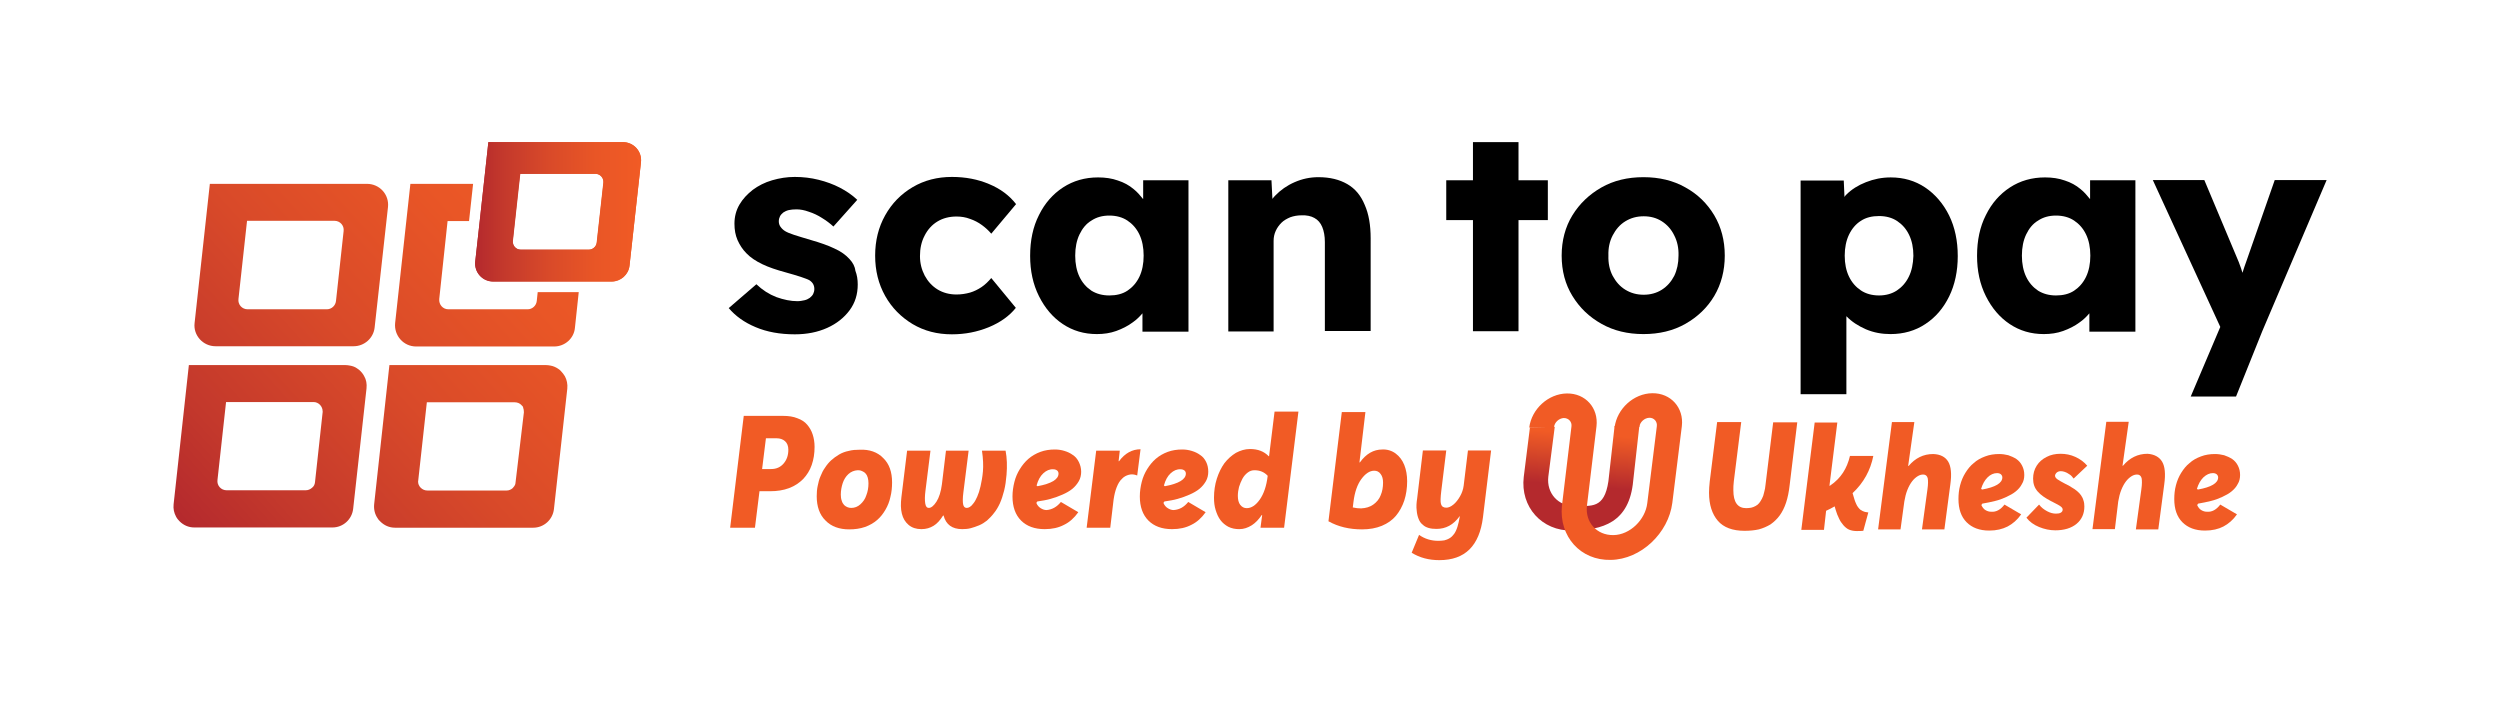 <svg xml:space="preserve" style="enable-background:new 0 0 1048.4 294.5;" viewBox="0 0 1048.4 294.5" y="0px" x="0px" id="Layer_1" version="1.1" xmlns:xlink="http://www.w3.org/1999/xlink" xmlns="http://www.w3.org/2000/svg"> <style type="text/css"> .st0{fill:url(#SVGID_1_);} .st1{fill:url(#SVGID_00000156573988049332109840000016675067440514713740_);} .st2{fill:url(#SVGID_00000156569235472539347610000001497926509054655360_);} .st3{fill:url(#SVGID_00000074401095955076770540000007757819309503056819_);} .st4{fill:url(#SVGID_00000005951746041803319790000017539471829226590101_);} .st5{fill:url(#SVGID_00000012430356238960516640000017091615523597899436_);} .st6{fill:#FFFFFF;} .st7{fill:#F15B25;} .st8{fill:url(#SVGID_00000037690359750732353180000002683840739395010456_);} .st9{fill:url(#SVGID_00000155831459313710569240000012568307207445033113_);} .st10{fill:url(#SVGID_00000000214205360849866560000002158128575148214453_);} .st11{fill:url(#SVGID_00000108288191882335534530000004570954643372173756_);} .st12{fill:url(#SVGID_00000070082287276463133800000009914187777772050823_);} .st13{fill:url(#SVGID_00000146496176133864695170000011751417624967885188_);} .st14{fill:url(#SVGID_00000173846253662564159160000005012095532781825458_);} .st15{fill:url(#SVGID_00000124159148360255999120000007094848236558258051_);} .st16{fill:url(#SVGID_00000180354881862275834770000017756663945059902378_);} .st17{fill:url(#SVGID_00000018919257151730521030000008961847015186559370_);} .st18{fill:url(#SVGID_00000150097543646561655350000011949556241540859289_);} .st19{fill:url(#SVGID_00000036954941951299096870000002168706587079954588_);} .st20{fill:url(#SVGID_00000151530263183914468580000007304309633450188974_);} .st21{fill:url(#SVGID_00000062150979538236712460000012433135333669624992_);} .st22{fill:url(#SVGID_00000039135738222808469580000004044866232918462602_);} .st23{fill:url(#SVGID_00000128465508776467069440000011907606825174872210_);} .st24{fill:url(#SVGID_00000055690690090768554730000013921546231027365019_);} .st25{fill:url(#SVGID_00000068648179708190632100000016188197363930026168_);} .st26{fill:url(#SVGID_00000101816317796966015870000015038442366649596305_);} .st27{fill:url(#SVGID_00000096055379355717433470000011940085373532838790_);} .st28{fill:url(#SVGID_00000124129934826964376200000010889933300020598445_);} .st29{fill:url(#SVGID_00000183238472324366400010000009611885415410720172_);} .st30{fill:url(#SVGID_00000154401262112220528400000016841948724601458344_);} .st31{display:none;} .st32{display:inline;} .st33{fill:url(#SVGID_00000124848165240512131850000007477208346564370078_);stroke:#FFFFFF;stroke-width:15;stroke-miterlimit:10;} .st34{fill:#F15B25;stroke:#FFFFFF;stroke-width:15;stroke-miterlimit:10;} .st35{fill:url(#SVGID_00000171707208673767015330000000120507912357657745_);} .st36{fill:url(#SVGID_00000011720423584189915880000018273377184025579453_);} .st37{fill:url(#SVGID_00000070813934182211854820000017417052386029759637_);} .st38{fill:url(#SVGID_00000183943393523735464280000011304357890146119072_);} .st39{fill:url(#SVGID_00000162332137463834156950000003121267603161796274_);} .st40{fill:url(#SVGID_00000044894718126674243040000015788405191447335063_);} .st41{fill:url(#SVGID_00000118383830520121270120000003586871028678019769_);} .st42{fill:url(#SVGID_00000102540519509850908230000017406260887544517543_);} .st43{fill:url(#SVGID_00000121985394356582748140000012095503525263524283_);} .st44{fill:url(#SVGID_00000065040654842641519150000018417595290597614003_);} .st45{fill:url(#SVGID_00000177473316904799992150000005985880037065959352_);} .st46{fill:url(#SVGID_00000173135726612892913170000011909961114686235521_);} .st47{fill:url(#SVGID_00000112606967979539687140000003080114228106789000_);} .st48{fill:url(#SVGID_00000018952050540368046830000015049631358554863020_);} .st49{fill:url(#SVGID_00000061461634114626557840000011541447617350419342_);} .st50{fill:url(#SVGID_00000164478222064734840870000000240027696394341519_);} .st51{fill:url(#SVGID_00000057147743998897128550000002947339055688340381_);} .st52{fill:url(#SVGID_00000029765543240697178960000008249747230433391038_);} .st53{fill:url(#SVGID_00000022545432213464467310000003476286162708640937_);} .st54{fill:url(#SVGID_00000084504065099058144000000005072133928540795570_);} .st55{fill:url(#SVGID_00000088100426685103343650000015121682934558147968_);} .st56{fill:url(#SVGID_00000019670156586455233070000011347554952577443233_);} .st57{fill:url(#SVGID_00000059272750005272030140000009949195750233838238_);} .st58{fill:url(#SVGID_00000096777842996212058550000003379623127961157038_);} .st59{fill:url(#SVGID_00000094584469611853539690000015112086003319026050_);} .st60{fill:url(#SVGID_00000017482122075475574540000007973719683368420525_);} .st61{fill:url(#SVGID_00000076600608830854481690000015305640232468557207_);} .st62{fill:url(#SVGID_00000041998866612422933410000005877712529854846102_);} .st63{fill:url(#SVGID_00000083794298203437999440000003509131107828171666_);} .st64{fill:url(#SVGID_00000127024024434336146170000011883036155066448038_);} .st65{fill:url(#SVGID_00000013878739011530365900000002994811055333734792_);} .st66{fill:url(#SVGID_00000004534014217983488720000017979707001782681728_);} .st67{fill:url(#SVGID_00000044155052729262876160000018380241730306149250_);} </style> <g> <g> <linearGradient y2="25.968" x2="214.246" y1="180.283" x1="43.172" gradientUnits="userSpaceOnUse" id="SVGID_1_"> <stop style="stop-color:#B4292D" offset="0"></stop> <stop style="stop-color:#C3382C" offset="0.165"></stop> <stop style="stop-color:#D94A29" offset="0.449"></stop> <stop style="stop-color:#E95626" offset="0.729"></stop> <stop style="stop-color:#F15B25" offset="1"></stop> </linearGradient> <path d="M90.4,145.2h57.9c4.5,0,8.3-3.4,8.8-7.8l5.6-50.5c0.6-5.3-3.5-9.8-8.8-9.8H88l-6.4,58.4 C81,140.6,85.1,145.2,90.4,145.2z M103.6,92.6h36.7c2.3,0,4.1,2,3.8,4.3l-3.2,29.3c-0.2,2-1.9,3.5-3.8,3.5h-33.3 c-2.3,0-4.1-2-3.8-4.3L103.6,92.6z" class="st0"></path> <linearGradient y2="105.12" x2="286.057" y1="259.435" x1="114.983" gradientUnits="userSpaceOnUse" id="SVGID_00000093171532688021521320000009917598217022469799_"> <stop style="stop-color:#B4292D" offset="0"></stop> <stop style="stop-color:#C3382C" offset="0.165"></stop> <stop style="stop-color:#D94A29" offset="0.449"></stop> <stop style="stop-color:#E95626" offset="0.729"></stop> <stop style="stop-color:#F15B25" offset="1"></stop> </linearGradient> <path d="M235.3,155.7c-0.2-0.2-0.4-0.4-0.6-0.6 c-0.2-0.2-0.5-0.3-0.7-0.5c-0.9-0.6-2-1.1-3.2-1.3c-0.6-0.1-1.2-0.2-1.8-0.2h-65.7l-6.4,58.4c-0.2,2.1,0.3,4.2,1.5,5.9 c0.2,0.3,0.3,0.5,0.5,0.7c0.2,0.2,0.4,0.4,0.6,0.6c1.6,1.6,3.7,2.6,6.2,2.6h57.9c4.5,0,8.2-3.4,8.7-7.8l5.6-50.5 c0.2-1.9-0.2-3.7-1-5.2C236.4,157,235.9,156.3,235.3,155.7z M216.2,202.3c0,0.3-0.1,0.5-0.1,0.7c-0.2,0.6-0.6,1.2-1.1,1.7 c-0.3,0.3-0.7,0.5-1.1,0.7c-0.4,0.2-0.9,0.3-1.4,0.3h-33.3c-0.5,0-1.1-0.1-1.5-0.3c-0.9-0.4-1.7-1.1-2.1-2.1 c-0.1-0.3-0.2-0.5-0.2-0.7c-0.1-0.4-0.1-0.8,0-1.2l3.6-32.7h36.8c0.5,0,1.1,0.1,1.6,0.3c0.5,0.2,0.9,0.5,1.2,0.8 c0.1,0.2,0.3,0.3,0.5,0.5c0.2,0.2,0.3,0.5,0.3,0.7c0.2,0.5,0.3,1.2,0.3,1.9L216.2,202.3z" style="fill:url(#SVGID_00000093171532688021521320000009917598217022469799_);"></path> <linearGradient y2="65.388" x2="246.008" y1="219.703" x1="74.935" gradientUnits="userSpaceOnUse" id="SVGID_00000169547324772632746530000014059578689491885980_"> <stop style="stop-color:#B4292D" offset="0"></stop> <stop style="stop-color:#C3382C" offset="0.165"></stop> <stop style="stop-color:#D94A29" offset="0.449"></stop> <stop style="stop-color:#E95626" offset="0.729"></stop> <stop style="stop-color:#F15B25" offset="1"></stop> </linearGradient> <path d="M152.7,157.7c-0.5-1-1.3-1.9-2.1-2.6 c-0.2-0.2-0.5-0.3-0.7-0.5c-0.9-0.7-2-1.1-3.2-1.3c-0.6-0.1-1.2-0.2-1.8-0.2H79.2l-6.4,58.4c-0.2,1.9,0.2,3.6,1,5.1 c0.4,0.8,0.9,1.4,1.5,2c1.6,1.6,3.7,2.6,6.2,2.6h57.9c4.5,0,8.2-3.4,8.7-7.8l5.6-50.5C153.9,161,153.6,159.2,152.7,157.7z M135.3,172.9l-3.2,29.3c-0.1,1-0.5,1.8-1.3,2.4c-0.7,0.6-1.6,1-2.6,1H95c-2.3,0-4.1-2-3.8-4.3l3.6-32.7h36.7 c2.1,0,3.8,1.8,3.8,3.9C135.4,172.7,135.3,172.8,135.3,172.9z" style="fill:url(#SVGID_00000169547324772632746530000014059578689491885980_);"></path> <linearGradient y2="65.698" x2="254.293" y1="220.013" x1="83.22" gradientUnits="userSpaceOnUse" id="SVGID_00000183971244192227616620000014169312274834308532_"> <stop style="stop-color:#B4292D" offset="0"></stop> <stop style="stop-color:#C3382C" offset="0.165"></stop> <stop style="stop-color:#D94A29" offset="0.449"></stop> <stop style="stop-color:#E95626" offset="0.729"></stop> <stop style="stop-color:#F15B25" offset="1"></stop> </linearGradient> <path d="M225.5,122.4l-0.4,3.8 c-0.2,2-1.9,3.5-3.8,3.5h-33.3c-2.3,0-4-2-3.8-4.3l3.5-32.7h9l1.7-15.6h-26.3l-6.4,58.4c-0.5,5.2,3.5,9.8,8.8,9.8h57.9 c4.5,0,8.3-3.4,8.7-7.8l1.6-15H225.5z" style="fill:url(#SVGID_00000183971244192227616620000014169312274834308532_);"></path> <linearGradient y2="88.83" x2="268.822" y1="88.83" x1="199.27" gradientUnits="userSpaceOnUse" id="SVGID_00000119833123819134720910000007245062875907863691_"> <stop style="stop-color:#B4292D" offset="0"></stop> <stop style="stop-color:#C3382C" offset="0.165"></stop> <stop style="stop-color:#D94A29" offset="0.449"></stop> <stop style="stop-color:#E95626" offset="0.729"></stop> <stop style="stop-color:#F15B25" offset="1"></stop> </linearGradient> <path d="M261.2,59.6h-56.4l-5.5,50.1 c-0.5,4.5,3,8.4,7.5,8.4h49.7c3.8,0,7.1-2.9,7.5-6.7l4.8-43.3C269.3,63.5,265.8,59.6,261.2,59.6z M247,104.7h-28.6 c-2,0-3.5-1.7-3.3-3.7l3.1-28.1h31.6c2,0,3.5,1.7,3.3,3.7l-2.8,25.2C250.1,103.4,248.6,104.7,247,104.7z" style="fill:url(#SVGID_00000119833123819134720910000007245062875907863691_);"></path> <linearGradient y2="88.836" x2="268.813" y1="88.836" x1="199.276" gradientUnits="userSpaceOnUse" id="SVGID_00000130623455327791185770000011461449836476705672_"> <stop style="stop-color:#B4292D" offset="0"></stop> <stop style="stop-color:#C3382C" offset="0.165"></stop> <stop style="stop-color:#D94A29" offset="0.449"></stop> <stop style="stop-color:#E95626" offset="0.729"></stop> <stop style="stop-color:#F15B25" offset="1"></stop> </linearGradient> <path d="M261.2,59.6h-56.4L202.9,77l-1.7,15.6 l-1.9,17c-0.5,4.5,3,8.4,7.5,8.4h49.7c3.8,0,7.1-2.9,7.5-6.7l4.8-43.3C269.3,63.5,265.7,59.6,261.2,59.6z M250.2,101.8 c-0.2,1.6-1.6,2.9-3.3,2.9h-28.6c-1.9,0-3.5-1.7-3.3-3.7l0.9-8.4l1.7-15.6l0.5-4.1h31.6c1.9,0,3.5,1.7,3.3,3.7L250.2,101.8z" style="fill:url(#SVGID_00000130623455327791185770000011461449836476705672_);"></path> </g> <path d="M356.3,108.7c-1.6-1.8-3.7-3.3-6.4-4.5c-2.7-1.3-5.9-2.4-9.7-3.5c-3-0.9-5.4-1.6-7.2-2.2c-1.8-0.6-3-1.1-3.8-1.6 c-0.8-0.5-1.4-1.1-1.9-1.8s-0.7-1.5-0.7-2.3c0-0.8,0.2-1.5,0.5-2.1c0.3-0.6,0.8-1.1,1.4-1.6c0.6-0.4,1.4-0.8,2.3-1 c0.9-0.2,2-0.3,3.2-0.3c1.6,0,3.3,0.3,5.2,1c1.9,0.6,3.8,1.5,5.5,2.6c1.8,1.1,3.4,2.3,4.8,3.6l10-11.2c-2.1-2-4.6-3.7-7.3-5.1 c-2.7-1.4-5.7-2.5-8.9-3.3c-3.2-0.8-6.5-1.2-10-1.2c-3.3,0-6.4,0.5-9.5,1.4c-3.1,0.9-5.8,2.3-8.1,4c-2.3,1.8-4.2,3.8-5.6,6.2 c-1.4,2.4-2.1,5.1-2.1,8c0,2.6,0.4,4.8,1.3,6.9c0.9,2,2.1,3.9,3.7,5.5c1.7,1.8,4,3.3,6.7,4.6c2.7,1.3,6,2.4,9.7,3.4 c2.6,0.7,4.8,1.4,6.4,1.9c1.7,0.6,2.9,1,3.6,1.4c1.4,0.9,2.1,2.1,2.1,3.7c0,0.8-0.2,1.5-0.5,2.1c-0.3,0.6-0.8,1.1-1.4,1.6 c-0.6,0.4-1.3,0.8-2.2,1c-0.9,0.2-1.9,0.4-3,0.4c-2.8,0-5.7-0.6-8.8-1.7c-3.1-1.2-5.9-3-8.4-5.4l-11.6,10c2.8,3.3,6.5,6,11.3,8 c4.7,2,10.2,3,16.4,3c5.1,0,9.6-0.9,13.6-2.7c4-1.8,7.1-4.3,9.4-7.4c2.3-3.1,3.4-6.7,3.4-10.8c0-2.1-0.3-4-1-5.8 C358.5,111.7,357.6,110.1,356.3,108.7z"></path> <path d="M393.1,92.9c2.3-1.4,5-2.1,8-2.1c2,0,3.9,0.3,5.7,1c1.8,0.6,3.5,1.5,5,2.6c1.5,1.1,2.8,2.3,3.9,3.6l10.4-12.4 c-2.8-3.6-6.5-6.4-11.3-8.4c-4.7-2-9.9-3-15.6-3c-6.1,0-11.6,1.4-16.5,4.3c-4.9,2.9-8.7,6.8-11.5,11.8c-2.8,5-4.2,10.6-4.2,16.9 c0,6.3,1.4,11.9,4.2,16.9c2.8,5,6.7,8.9,11.5,11.8c4.9,2.9,10.3,4.3,16.5,4.3c5.5,0,10.6-1,15.5-3c4.8-2,8.6-4.7,11.3-8.1 l-10.3-12.5c-1.3,1.5-2.6,2.8-4.1,3.8c-1.5,1-3.1,1.8-4.8,2.3c-1.8,0.5-3.7,0.8-5.7,0.8c-2.9,0-5.6-0.7-7.9-2.1 c-2.3-1.4-4.1-3.4-5.4-5.8c-1.3-2.5-2-5.2-2-8.2c0-3.2,0.6-6,1.9-8.5C389,96.3,390.8,94.3,393.1,92.9z"></path> <path d="M479.3,83.4c-1.2-1.5-2.4-2.9-3.9-4.1c-1.9-1.6-4.1-2.8-6.6-3.6c-2.5-0.9-5.3-1.3-8.3-1.3c-5.5,0-10.4,1.4-14.7,4.2 c-4.3,2.8-7.7,6.7-10.1,11.6c-2.5,4.9-3.7,10.6-3.7,17.1c0,6.3,1.2,11.9,3.7,16.9c2.5,5,5.8,8.9,10,11.7s8.9,4.2,14.3,4.2 c2.9,0,5.6-0.4,8.1-1.3c2.5-0.9,4.9-2.1,6.9-3.6c1.6-1.1,2.9-2.4,4.1-3.8v7.7h19.3V75.6h-19V83.4z M477.8,116.1 c-1.2,2.5-2.9,4.4-5,5.8s-4.7,2-7.6,2c-2.9,0-5.4-0.7-7.5-2c-2.1-1.4-3.8-3.3-5-5.8c-1.2-2.5-1.8-5.5-1.8-8.9 c0-3.4,0.6-6.4,1.8-8.9c1.2-2.5,2.8-4.5,5-5.8c2.1-1.4,4.6-2.1,7.5-2.1c2.9,0,5.5,0.7,7.6,2.1s3.8,3.3,5,5.8s1.8,5.5,1.8,8.9 C479.6,110.6,479,113.6,477.8,116.1z"></path> <path d="M565,77.2c-3.3-1.9-7.3-2.9-12.1-2.9c-3.5,0-6.8,0.7-10,2.1c-3.2,1.4-5.9,3.3-8.2,5.7c-0.4,0.4-0.8,0.9-1.1,1.3l-0.4-7.8 h-18.1v63.4c1,0,2.3,0,3.9,0c1.6,0,3.5,0,5.7,0h9.4V101c0-1.5,0.3-2.9,0.9-4.2c0.6-1.3,1.4-2.4,2.4-3.4c1-1,2.3-1.7,3.7-2.3 c1.4-0.5,3-0.8,4.7-0.8c2.1-0.1,4,0.3,5.4,1.1c1.5,0.8,2.6,2.1,3.3,3.8c0.7,1.7,1.1,3.8,1.1,6.3v37.3h19.2V100 c0-5.6-0.8-10.3-2.5-14.1C570.7,82,568.3,79.1,565,77.2z"></path> <polygon points="636.8,59.6 617.7,59.6 617.7,75.6 606.5,75.6 606.5,92.3 617.7,92.3 617.7,138.9 636.8,138.9 636.8,92.3 649.1,92.3 649.1,75.6 636.8,75.6"></polygon> <path d="M706.8,78.6c-5.1-2.9-11-4.3-17.6-4.3c-6.6,0-12.5,1.4-17.6,4.3c-5.1,2.9-9.2,6.8-12.2,11.7s-4.5,10.6-4.5,16.9 c0,6.4,1.5,12,4.5,16.9c3,4.9,7,8.8,12.2,11.7c5.1,2.9,11,4.3,17.6,4.3c6.6,0,12.5-1.4,17.6-4.3c5.1-2.9,9.2-6.8,12.1-11.7 c2.9-4.9,4.4-10.6,4.4-16.9c0-6.4-1.5-12-4.4-16.9C715.9,85.3,711.9,81.4,706.8,78.6z M702.1,115.7c-1.3,2.5-3,4.4-5.2,5.8 c-2.2,1.4-4.8,2.1-7.6,2.1c-2.9,0-5.4-0.7-7.7-2.1c-2.3-1.4-4-3.4-5.3-5.8c-1.3-2.5-1.9-5.3-1.8-8.5c-0.1-3.2,0.5-6,1.8-8.5 c1.3-2.5,3-4.5,5.3-5.9c2.3-1.4,4.8-2.1,7.7-2.1c2.9,0,5.4,0.7,7.6,2.1c2.2,1.4,4,3.4,5.2,5.9c1.3,2.5,1.9,5.4,1.8,8.5 C703.9,110.4,703.3,113.2,702.1,115.7z"></path> <path d="M807.3,78.6c-4.2-2.8-9-4.2-14.4-4.2c-3.7,0-7.1,0.7-10.4,2c-3.3,1.3-6,3-8.2,5.2c-0.3,0.3-0.6,0.6-0.8,1l-0.3-6.9h-18.1 v89.6h19.2v-32.7c2.2,2.3,5,4.1,8.2,5.5c3.3,1.4,6.7,2,10.3,2c5.5,0,10.4-1.4,14.6-4.2c4.3-2.8,7.6-6.7,10-11.6 c2.4-4.9,3.6-10.6,3.6-16.9c0-6.4-1.2-12.1-3.6-17S811.5,81.4,807.3,78.6z M800.5,116c-1.2,2.5-2.9,4.4-5,5.8 c-2.1,1.4-4.7,2.1-7.5,2.1c-2.9,0-5.5-0.7-7.6-2.1c-2.1-1.4-3.8-3.3-5-5.8c-1.2-2.5-1.8-5.4-1.8-8.8c0-3.3,0.6-6.3,1.8-8.8 c1.2-2.5,2.9-4.5,5-5.8c2.1-1.4,4.7-2,7.6-2c2.9,0,5.5,0.7,7.6,2.1c2.1,1.4,3.8,3.3,5,5.8c1.2,2.5,1.8,5.4,1.8,8.8 C802.3,110.6,801.7,113.6,800.5,116z"></path> <path d="M876.4,83.4c-1.2-1.5-2.4-2.9-3.9-4.1c-1.9-1.6-4.1-2.8-6.6-3.6c-2.5-0.9-5.3-1.3-8.3-1.3c-5.5,0-10.4,1.4-14.7,4.2 c-4.3,2.8-7.7,6.7-10.1,11.6c-2.5,4.9-3.7,10.6-3.7,17.1c0,6.3,1.2,11.9,3.7,16.9c2.5,5,5.8,8.9,10,11.7c4.2,2.8,8.9,4.2,14.3,4.2 c2.9,0,5.6-0.4,8.1-1.3c2.5-0.9,4.9-2.1,6.9-3.6c1.6-1.1,2.9-2.4,4.1-3.8v7.7h19.3V75.6h-19V83.4z M874.8,116.1 c-1.2,2.5-2.9,4.4-5,5.8c-2.1,1.4-4.7,2-7.6,2c-2.9,0-5.4-0.7-7.5-2c-2.1-1.4-3.8-3.3-5-5.8c-1.2-2.5-1.8-5.5-1.8-8.9 c0-3.4,0.6-6.4,1.8-8.9c1.2-2.5,2.8-4.5,5-5.8c2.1-1.4,4.6-2.1,7.5-2.1c2.9,0,5.5,0.7,7.6,2.1c2.1,1.4,3.8,3.3,5,5.8 s1.8,5.5,1.8,8.9C876.6,110.6,876,113.6,874.8,116.1z"></path> <path d="M953.9,75.6l-11.7,33.5c-0.7,1.9-1.3,3.7-1.8,5.3c-0.2-0.6-0.4-1.2-0.6-1.9c-0.6-1.8-1.3-3.5-2-5.1l-13.4-31.9h-21.6 l28.3,61.6l-12.4,29.2h19l11-27.4l27-63.4H953.9z"></path> <path d="M334.4,175.4c1.7,0.6,3.1,1.5,4.1,2.7c1,1.2,1.8,2.5,2.3,4.1c0.5,1.5,0.8,3.3,0.8,5.2c0,2.8-0.4,5.3-1.2,7.6 c-0.8,2.3-2,4.2-3.6,5.9c-1.6,1.6-3.5,2.9-5.9,3.8c-2.4,0.9-5,1.3-8,1.3h-4.4l-1.9,15.3h-10.4l5.7-46.9h16.4 C330.7,174.4,332.7,174.7,334.4,175.4z M328.6,194.4c1.3-1.5,2-3.4,2-5.8c0-1.6-0.5-2.8-1.4-3.6s-2.1-1.2-3.5-1.2h-4.5l-1.6,12.9 h3.8C325.6,196.7,327.3,195.9,328.6,194.4z" class="st7"></path> <path d="M370.4,192.1c2.5,2.4,3.7,5.8,3.7,10.2c0,2.1-0.2,4.2-0.7,6.1c-0.4,1.9-1.1,3.7-2.1,5.4 c-1,1.7-2.1,3.1-3.5,4.3c-1.4,1.2-3.1,2.2-5.1,2.9c-2,0.7-4.2,1-6.6,1c-4.1,0-7.5-1.2-9.9-3.7c-2.5-2.4-3.7-5.9-3.7-10.2 c0-1.5,0.1-2.9,0.4-4.3c0.3-1.4,0.6-2.8,1.2-4.1c0.5-1.3,1.1-2.5,1.9-3.6c0.7-1.1,1.6-2.2,2.6-3.1c1-0.9,2.1-1.7,3.3-2.4 c1.2-0.7,2.5-1.2,4-1.5c1.5-0.4,3-0.5,4.6-0.5C364.6,188.4,368,189.6,370.4,192.1z M355.8,198.8c-1.1,1-1.9,2.3-2.4,3.8 c-0.5,1.5-0.8,3.2-0.8,4.8c0,1,0.1,1.8,0.4,2.6c0.2,0.8,0.6,1.3,1,1.8c0.4,0.4,0.9,0.7,1.4,0.9c0.5,0.2,1,0.3,1.6,0.3 c1.4,0,2.7-0.5,3.8-1.5c1.1-1,2-2.2,2.5-3.8c0.6-1.5,0.9-3.2,0.9-5c0-0.9-0.1-1.7-0.3-2.4c-0.2-0.7-0.5-1.3-0.8-1.6 c-0.3-0.4-0.7-0.7-1.1-0.9c-0.4-0.2-0.8-0.4-1.2-0.5c-0.4-0.1-0.8-0.1-1.2-0.1C358.2,197.3,356.9,197.8,355.8,198.8z" class="st7"></path> <path d="M422.1,199.1c-0.2,2.4-0.5,4.6-1,6.6s-1.1,3.8-1.8,5.4c-0.7,1.5-1.5,2.9-2.5,4.1c-0.9,1.2-1.9,2.2-2.9,3.1 c-1,0.8-2.1,1.5-3.3,2c-1.2,0.5-2.4,0.9-3.5,1.2s-2.4,0.4-3.6,0.4c-4.2,0-6.8-1.9-7.8-5.7h-0.2c-1.2,1.9-2.5,3.4-4,4.3 s-3.1,1.4-5.1,1.4c-2.2,0-4-0.6-5.4-1.8c-1.4-1.2-2.3-2.7-2.8-4.7c-0.5-2-0.5-4.2-0.2-6.8l2.4-19.6h9.8l-2.1,16.8 c-0.3,2.3-0.3,4-0.1,5.3c0.2,1.3,0.7,1.9,1.5,1.9c1,0,2.1-0.9,3.2-2.6c1.1-1.7,1.9-4.2,2.3-7.3l1.7-14.1h9.5l-2.2,17.5 c-0.3,2.3-0.3,4-0.1,5c0.2,1,0.7,1.5,1.5,1.5c0.4,0,0.8-0.1,1.3-0.4c0.5-0.3,1-0.8,1.5-1.5c0.6-0.7,1.1-1.7,1.6-2.8 c0.5-1.1,1-2.6,1.4-4.4c0.4-1.8,0.8-3.9,1-6.2c0.2-2.4,0.1-5.3-0.4-8.7h9.9C422.3,192.1,422.4,195.5,422.1,199.1z" class="st7"></path> <path d="M444.9,210.5l7.3,4.3c-1.7,2.4-3.7,4.2-6,5.3c-2.3,1.2-4.9,1.8-8.1,1.8c-4.2,0-7.5-1.2-9.9-3.6 c-2.4-2.4-3.6-5.8-3.6-10.1c0-2.1,0.3-4.1,0.8-6.1c0.5-2,1.3-3.8,2.3-5.4c1-1.6,2.2-3.1,3.6-4.3c1.4-1.2,3.1-2.2,5-2.9 c1.9-0.7,3.9-1,6.1-1c1.4,0,2.7,0.2,4,0.6c1.3,0.4,2.4,0.9,3.5,1.7c1.1,0.7,1.9,1.7,2.5,2.9c0.6,1.2,1,2.6,1,4.1c0,1.4-0.3,2.8-1,4 s-1.6,2.3-2.7,3.2c-1.1,0.9-2.5,1.7-4.1,2.4c-1.6,0.7-3.2,1.3-5,1.8c-1.7,0.5-3.6,0.8-5.6,1.1l-0.4,0.6c0.4,1,1,1.7,1.8,2.2 c0.8,0.5,1.6,0.8,2.5,0.8C441.2,213.7,443.2,212.6,444.9,210.5z M437.5,198.5c-1.3,1.2-2.2,2.9-2.8,5.1l0.4,0.3 c5.9-1.1,8.8-2.9,8.8-5.3c0-0.5-0.2-1-0.6-1.3c-0.4-0.3-0.9-0.5-1.6-0.5C440.2,196.7,438.8,197.3,437.5,198.5z" class="st7"></path> <path d="M478.3,188.4l-1.4,11c-1.2-0.5-2.4-0.6-3.5-0.3c-1.1,0.3-2.1,0.8-2.9,1.7c-0.9,0.8-1.6,2-2.2,3.5 c-0.6,1.5-1,3.2-1.3,5.2l-1.4,11.8h-9.9l4-32.3h9.9l-0.5,4.4h0.2C471.7,190.1,474.8,188.4,478.3,188.4z" class="st7"></path> <path d="M498.3,210.5l7.3,4.3c-1.7,2.4-3.7,4.2-6,5.3c-2.3,1.2-4.9,1.8-8.1,1.8c-4.2,0-7.5-1.2-9.9-3.6 c-2.4-2.4-3.6-5.8-3.6-10.1c0-2.1,0.3-4.1,0.8-6.1c0.5-2,1.3-3.8,2.3-5.4c1-1.6,2.2-3.1,3.6-4.3c1.4-1.2,3.1-2.2,5-2.9 c1.9-0.7,3.9-1,6.1-1c1.4,0,2.7,0.2,4,0.6c1.3,0.4,2.4,0.9,3.5,1.7c1.1,0.7,1.9,1.7,2.5,2.9c0.6,1.2,0.9,2.6,0.9,4.1 c0,1.4-0.3,2.8-1,4s-1.6,2.3-2.7,3.2c-1.1,0.9-2.5,1.7-4.1,2.4c-1.6,0.7-3.2,1.3-5,1.8c-1.7,0.5-3.6,0.8-5.6,1.1l-0.4,0.6 c0.4,1,1,1.7,1.8,2.2c0.8,0.5,1.6,0.8,2.5,0.8C494.7,213.7,496.6,212.6,498.3,210.5z M490.9,198.5c-1.3,1.2-2.2,2.9-2.8,5.1 l0.4,0.3c5.9-1.1,8.8-2.9,8.8-5.3c0-0.5-0.2-1-0.6-1.3c-0.4-0.3-0.9-0.5-1.6-0.5C493.6,196.7,492.2,197.3,490.9,198.5z" class="st7"></path> <path d="M544.5,172.7l-6,48.6h-9.9l0.7-5.3h-0.2c-1.2,1.8-2.6,3.3-4.2,4.3c-1.6,1-3.3,1.6-5.2,1.6 c-1.7,0-3.2-0.3-4.6-1c-1.3-0.7-2.4-1.6-3.3-2.8c-0.9-1.2-1.5-2.6-2-4.2c-0.5-1.6-0.7-3.3-0.7-5.2c0-2.8,0.4-5.5,1.2-8 c0.8-2.5,1.9-4.7,3.2-6.5c1.4-1.8,3-3.2,4.8-4.3c1.9-1,3.8-1.6,5.9-1.6c3.3,0,5.9,1,7.8,3h0.2l2.3-18.7H544.5z M528.3,209.5 c1.7-2.4,2.8-5.7,3.3-9.8l0-0.2c-1.4-1.5-3.2-2.3-5.5-2.3c-1.1,0-2,0.3-2.9,1s-1.6,1.5-2.2,2.6c-0.6,1.1-1,2.2-1.4,3.4 c-0.3,1.2-0.5,2.5-0.5,3.7c0,1.6,0.3,2.9,1,3.8c0.7,0.9,1.6,1.4,2.7,1.4C524.8,213.1,526.6,211.9,528.3,209.5z" class="st7"></path> <path d="M585.3,190.2c1.6,1.2,2.8,2.8,3.6,4.8c0.8,2,1.2,4.3,1.2,6.8c0,2.9-0.4,5.6-1.2,8.1c-0.8,2.4-2,4.6-3.5,6.4 s-3.5,3.2-5.9,4.2c-2.4,1-5.2,1.5-8.3,1.5c-5.3,0-10-1.1-14.1-3.4l5.6-45.8h9.9l-2.5,21.1h0.2c2.6-3.6,5.7-5.4,9.4-5.4 C581.7,188.4,583.7,189,585.3,190.2z M575.9,211.6c1.4-1,2.5-2.3,3.1-3.9c0.7-1.6,1-3.4,1-5.3c0-1.5-0.3-2.7-1-3.6 c-0.7-1-1.6-1.4-2.7-1.4c-1.9,0-3.7,1.2-5.4,3.5c-1.7,2.3-2.8,5.5-3.3,9.5l-0.3,2.4c1.3,0.3,2.4,0.4,3.5,0.4 C572.8,213.1,574.5,212.6,575.9,211.6z" class="st7"></path> <path d="M625.3,189l-3.4,27.9c-1.5,12-7.5,18-18.3,18c-4.4,0-8.2-1-11.6-3.1l3.1-7.5c2.4,1.7,5.1,2.5,8.1,2.5 c1,0,1.8-0.1,2.5-0.2c0.7-0.2,1.4-0.4,2.2-0.9c0.7-0.4,1.3-1,1.9-1.8c0.5-0.7,1-1.7,1.4-3c0.4-1.2,0.7-2.7,1-4.4h-0.1 c-2.6,3.6-5.8,5.3-9.7,5.3c-1.2,0-2.3-0.1-3.3-0.4s-1.8-0.7-2.5-1.4c-0.8-0.6-1.3-1.4-1.7-2.4c-0.4-1-0.7-2.2-0.8-3.6 c-0.2-1.4-0.1-3.1,0.2-5l2.4-20.1h9.8l-2.1,17.1c-0.3,2.6-0.4,4.4-0.1,5.4c0.3,1,1,1.5,2.2,1.5c0.9,0,1.9-0.4,3-1.3 c1.1-0.9,2-2.1,2.8-3.5c0.8-1.4,1.3-2.9,1.5-4.4l1.8-14.8H625.3z" class="st7"></path> <path d="M749,210.8c-0.7,2.1-1.6,3.9-2.7,5.4s-2.4,2.7-3.8,3.7c-1.5,0.9-3.1,1.6-4.9,2.1c-1.8,0.4-3.8,0.6-6,0.6 c-5,0-8.8-1.4-11.2-4.2c-2.4-2.8-3.7-6.7-3.7-11.8c0-1.3,0.1-2.9,0.3-4.7l3.1-24.9h10.1l-3.1,24.8c-0.2,1.4-0.2,2.7-0.2,3.8 c0,5,1.8,7.5,5.4,7.5c0.8,0,1.5-0.1,2.1-0.2s1.2-0.4,1.8-0.7c0.6-0.3,1.1-0.7,1.5-1.2c0.4-0.5,0.8-1.1,1.2-1.9 c0.4-0.7,0.7-1.6,0.9-2.6c0.3-1,0.5-2.1,0.6-3.3l3.2-26.1h10.1l-3.2,26.4C750.2,206.2,749.7,208.7,749,210.8z" class="st7"></path> <path d="M778.4,211.3c0.2,0.5,0.5,1,0.8,1.4c0.3,0.4,0.6,0.7,0.9,1c0.3,0.2,0.6,0.4,1,0.6c0.4,0.2,0.8,0.3,1.1,0.4 c0.4,0.1,0.8,0.1,1.3,0.2l-2.1,7.7c-0.7,0.1-1.6,0.1-2.8,0.1c-1.2,0-2.2-0.2-3.2-0.6c-0.9-0.4-1.7-1.1-2.4-1.9 c-0.7-0.8-1.3-1.7-1.8-2.8c-0.5-1-1-2.2-1.4-3.6l-0.4-1.4h-0.1c-1,0.6-2.2,1.2-3.5,1.8l-0.9,8h-9.5l5.6-45h9.5l-3.3,26.5h0.2 c2.4-1.6,4.2-3.5,5.5-5.5c1.3-2,2.3-4.4,2.9-7h9.8c-1.2,6-4,11.2-8.7,15.6l0.8,2.7C777.9,210.1,778.1,210.7,778.4,211.3z" class="st7"></path> <path d="M817,193.6c1.2,2,1.5,5.2,0.9,9.5l-2.5,18.9h-9.4l2.3-16.8c0.3-2.1,0.3-3.7,0.1-4.7c-0.3-1-0.9-1.5-1.9-1.5 c-0.7,0-1.5,0.2-2.3,0.7c-0.8,0.5-1.6,1.2-2.3,2.1s-1.4,2.1-2,3.6c-0.6,1.5-1,3.1-1.3,4.9L797,222h-9.4l5.8-45h9.4l-2.6,18.4h0.2 c2.8-3.3,6.2-5,10.3-5C813.7,190.5,815.8,191.6,817,193.6z" class="st7"></path> <path d="M840.6,211.6l7,4.1c-1.6,2.3-3.6,4-5.7,5.1c-2.2,1.1-4.7,1.7-7.7,1.7c-4.1,0-7.2-1.2-9.5-3.5 c-2.3-2.3-3.4-5.6-3.4-9.7c0-2,0.2-3.9,0.7-5.8c0.5-1.9,1.2-3.6,2.2-5.2c1-1.6,2.1-3,3.5-4.1c1.3-1.2,2.9-2.1,4.8-2.8 c1.8-0.7,3.8-1,5.9-1c1.3,0,2.6,0.2,3.8,0.5c1.2,0.4,2.3,0.9,3.4,1.6c1,0.7,1.8,1.6,2.4,2.8c0.6,1.2,0.9,2.4,0.9,3.9 c0,1.4-0.3,2.7-1,3.8c-0.6,1.2-1.5,2.2-2.6,3.1c-1.1,0.9-2.4,1.6-3.9,2.3c-1.5,0.7-3.1,1.3-4.8,1.7c-1.7,0.4-3.4,0.8-5.3,1.1 l-0.4,0.6c0.4,0.9,1,1.7,1.7,2.1c0.8,0.5,1.6,0.7,2.4,0.7C837.1,214.8,839,213.7,840.6,211.6z M833.5,200.2 c-1.2,1.2-2.1,2.8-2.7,4.8l0.4,0.3c5.6-1,8.5-2.7,8.5-5.1c0-0.5-0.2-0.9-0.6-1.3c-0.4-0.3-0.9-0.5-1.6-0.5 C836.1,198.4,834.7,199,833.5,200.2z" class="st7"></path> <path d="M858.5,214.4c1.3,0.7,2.5,1,3.7,1c0.8,0,1.5-0.1,2-0.4c0.5-0.3,0.8-0.7,0.8-1.3c0-0.5-0.3-0.9-0.8-1.3 c-0.5-0.4-1.6-1-3.2-1.8c-0.3-0.2-0.6-0.3-0.8-0.4c-2.5-1.3-4.4-2.6-5.7-4.1c-1.3-1.5-1.9-3.2-1.9-5.4c0-2,0.5-3.8,1.5-5.4 c1-1.6,2.4-2.8,4.2-3.7c1.7-0.9,3.7-1.3,5.8-1.3c2.2,0,4.2,0.4,6.2,1.3s3.6,2.1,5,3.7l-5.7,5.4c-0.5-0.7-1.1-1.4-1.8-1.8 c-0.7-0.5-1.3-0.8-1.9-1c-0.6-0.2-1.1-0.3-1.6-0.3c-0.4,0-0.8,0-1.2,0.2c-0.4,0.2-0.7,0.4-0.9,0.7c-0.2,0.3-0.4,0.6-0.4,1 c0,0.5,0.3,1,1,1.5c0.7,0.5,1.8,1.1,3.3,1.9c1.1,0.5,2,1,2.7,1.5c0.7,0.4,1.5,0.9,2.2,1.5c0.7,0.6,1.3,1.2,1.7,1.8 c0.4,0.6,0.8,1.3,1,2.1c0.3,0.8,0.4,1.7,0.4,2.6c0,3-1.1,5.5-3.3,7.3c-2.2,1.8-5.2,2.7-8.9,2.7c-2.3,0-4.6-0.5-6.8-1.4 c-2.2-0.9-4-2.2-5.3-3.9l5.3-5.5C856.1,212.9,857.2,213.7,858.5,214.4z" class="st7"></path> <path d="M906.7,193.6c1.2,2,1.5,5.2,0.9,9.5l-2.5,18.9h-9.4l2.3-16.8c0.3-2.1,0.3-3.7,0.1-4.7c-0.3-1-0.9-1.5-1.9-1.5 c-0.7,0-1.5,0.2-2.3,0.7c-0.8,0.5-1.6,1.2-2.3,2.1s-1.4,2.1-2,3.6c-0.6,1.5-1,3.1-1.3,4.9l-1.4,11.6h-9.4l5.8-45h9.4l-2.6,18.4h0.2 c2.8-3.3,6.2-5,10.3-5C903.4,190.5,905.5,191.6,906.7,193.6z" class="st7"></path> <path d="M931.1,211.6l7,4.1c-1.6,2.3-3.6,4-5.7,5.1s-4.7,1.7-7.7,1.7c-4.1,0-7.2-1.2-9.5-3.5c-2.3-2.3-3.4-5.6-3.4-9.7 c0-2,0.2-3.9,0.7-5.8c0.5-1.9,1.2-3.6,2.2-5.2c1-1.6,2.1-3,3.5-4.1c1.3-1.2,2.9-2.1,4.8-2.8c1.8-0.7,3.8-1,5.9-1 c1.3,0,2.6,0.2,3.8,0.5c1.2,0.4,2.3,0.9,3.4,1.6c1,0.7,1.8,1.6,2.4,2.8c0.6,1.2,0.9,2.4,0.9,3.9c0,1.4-0.3,2.7-1,3.8 c-0.6,1.2-1.5,2.2-2.6,3.1c-1.1,0.9-2.4,1.6-3.9,2.3c-1.5,0.7-3.1,1.3-4.8,1.7c-1.7,0.4-3.4,0.8-5.3,1.1l-0.4,0.6 c0.4,0.9,1,1.7,1.7,2.1c0.8,0.5,1.6,0.7,2.4,0.7C927.6,214.8,929.5,213.7,931.1,211.6z M924,200.2c-1.2,1.2-2.1,2.8-2.7,4.8 l0.4,0.3c5.6-1,8.5-2.7,8.5-5.1c0-0.5-0.2-0.9-0.6-1.3c-0.4-0.3-0.9-0.5-1.6-0.5C926.6,198.4,925.3,199,924,200.2z" class="st7"></path> <linearGradient y2="220.939" x2="660.855" y1="181.921" x1="663.856" gradientUnits="userSpaceOnUse" id="SVGID_00000121971573103900075490000008264692601978087847_"> <stop style="stop-color:#F15B25" offset="0"></stop> <stop style="stop-color:#DC4C28" offset="0.19"></stop> <stop style="stop-color:#B52A2D" offset="0.551"></stop> <stop style="stop-color:#B4292D" offset="0.558"></stop> </linearGradient> <path d="M659.2,222.5c12.7-0.2,24.1-3.2,25.7-20.9 l2.6-23.2l-10.4,0.2l-2.6,23.2c-1.7,11.7-7.2,10.3-14.1,10.4c-7,0.1-11.9-5.4-11.1-12.3L652,179l-10.4,0.2L639,200 C637.5,212.6,646.6,222.7,659.2,222.5z" style="fill:url(#SVGID_00000121971573103900075490000008264692601978087847_);"></path> <path d="M675.5,234.8c12.7-0.2,24.2-11.3,25.8-23.9l4-32.2c0.9-7.7-4.6-13.9-12.4-13.8c-7.8,0.1-14.8,6.5-15.8,14.3 l10.4-0.2c0.2-2,2.1-3.7,4.1-3.8s3.5,1.6,3.2,3.6l-4,32.2c-0.8,6.9-7.2,13.3-14.2,13.4c-7,0.1-11.9-5.4-11.1-12.3l4-33.3 c0.9-7.7-4.6-13.9-12.4-13.8c-7.8,0.1-14.8,6.5-15.8,14.3l10.4-0.2c0.2-2,2.1-3.7,4.1-3.8c2,0,3.5,1.6,3.2,3.6l-4,33.3 C653.8,225,662.8,235.1,675.5,234.8z" class="st7"></path> </g> </svg> 
